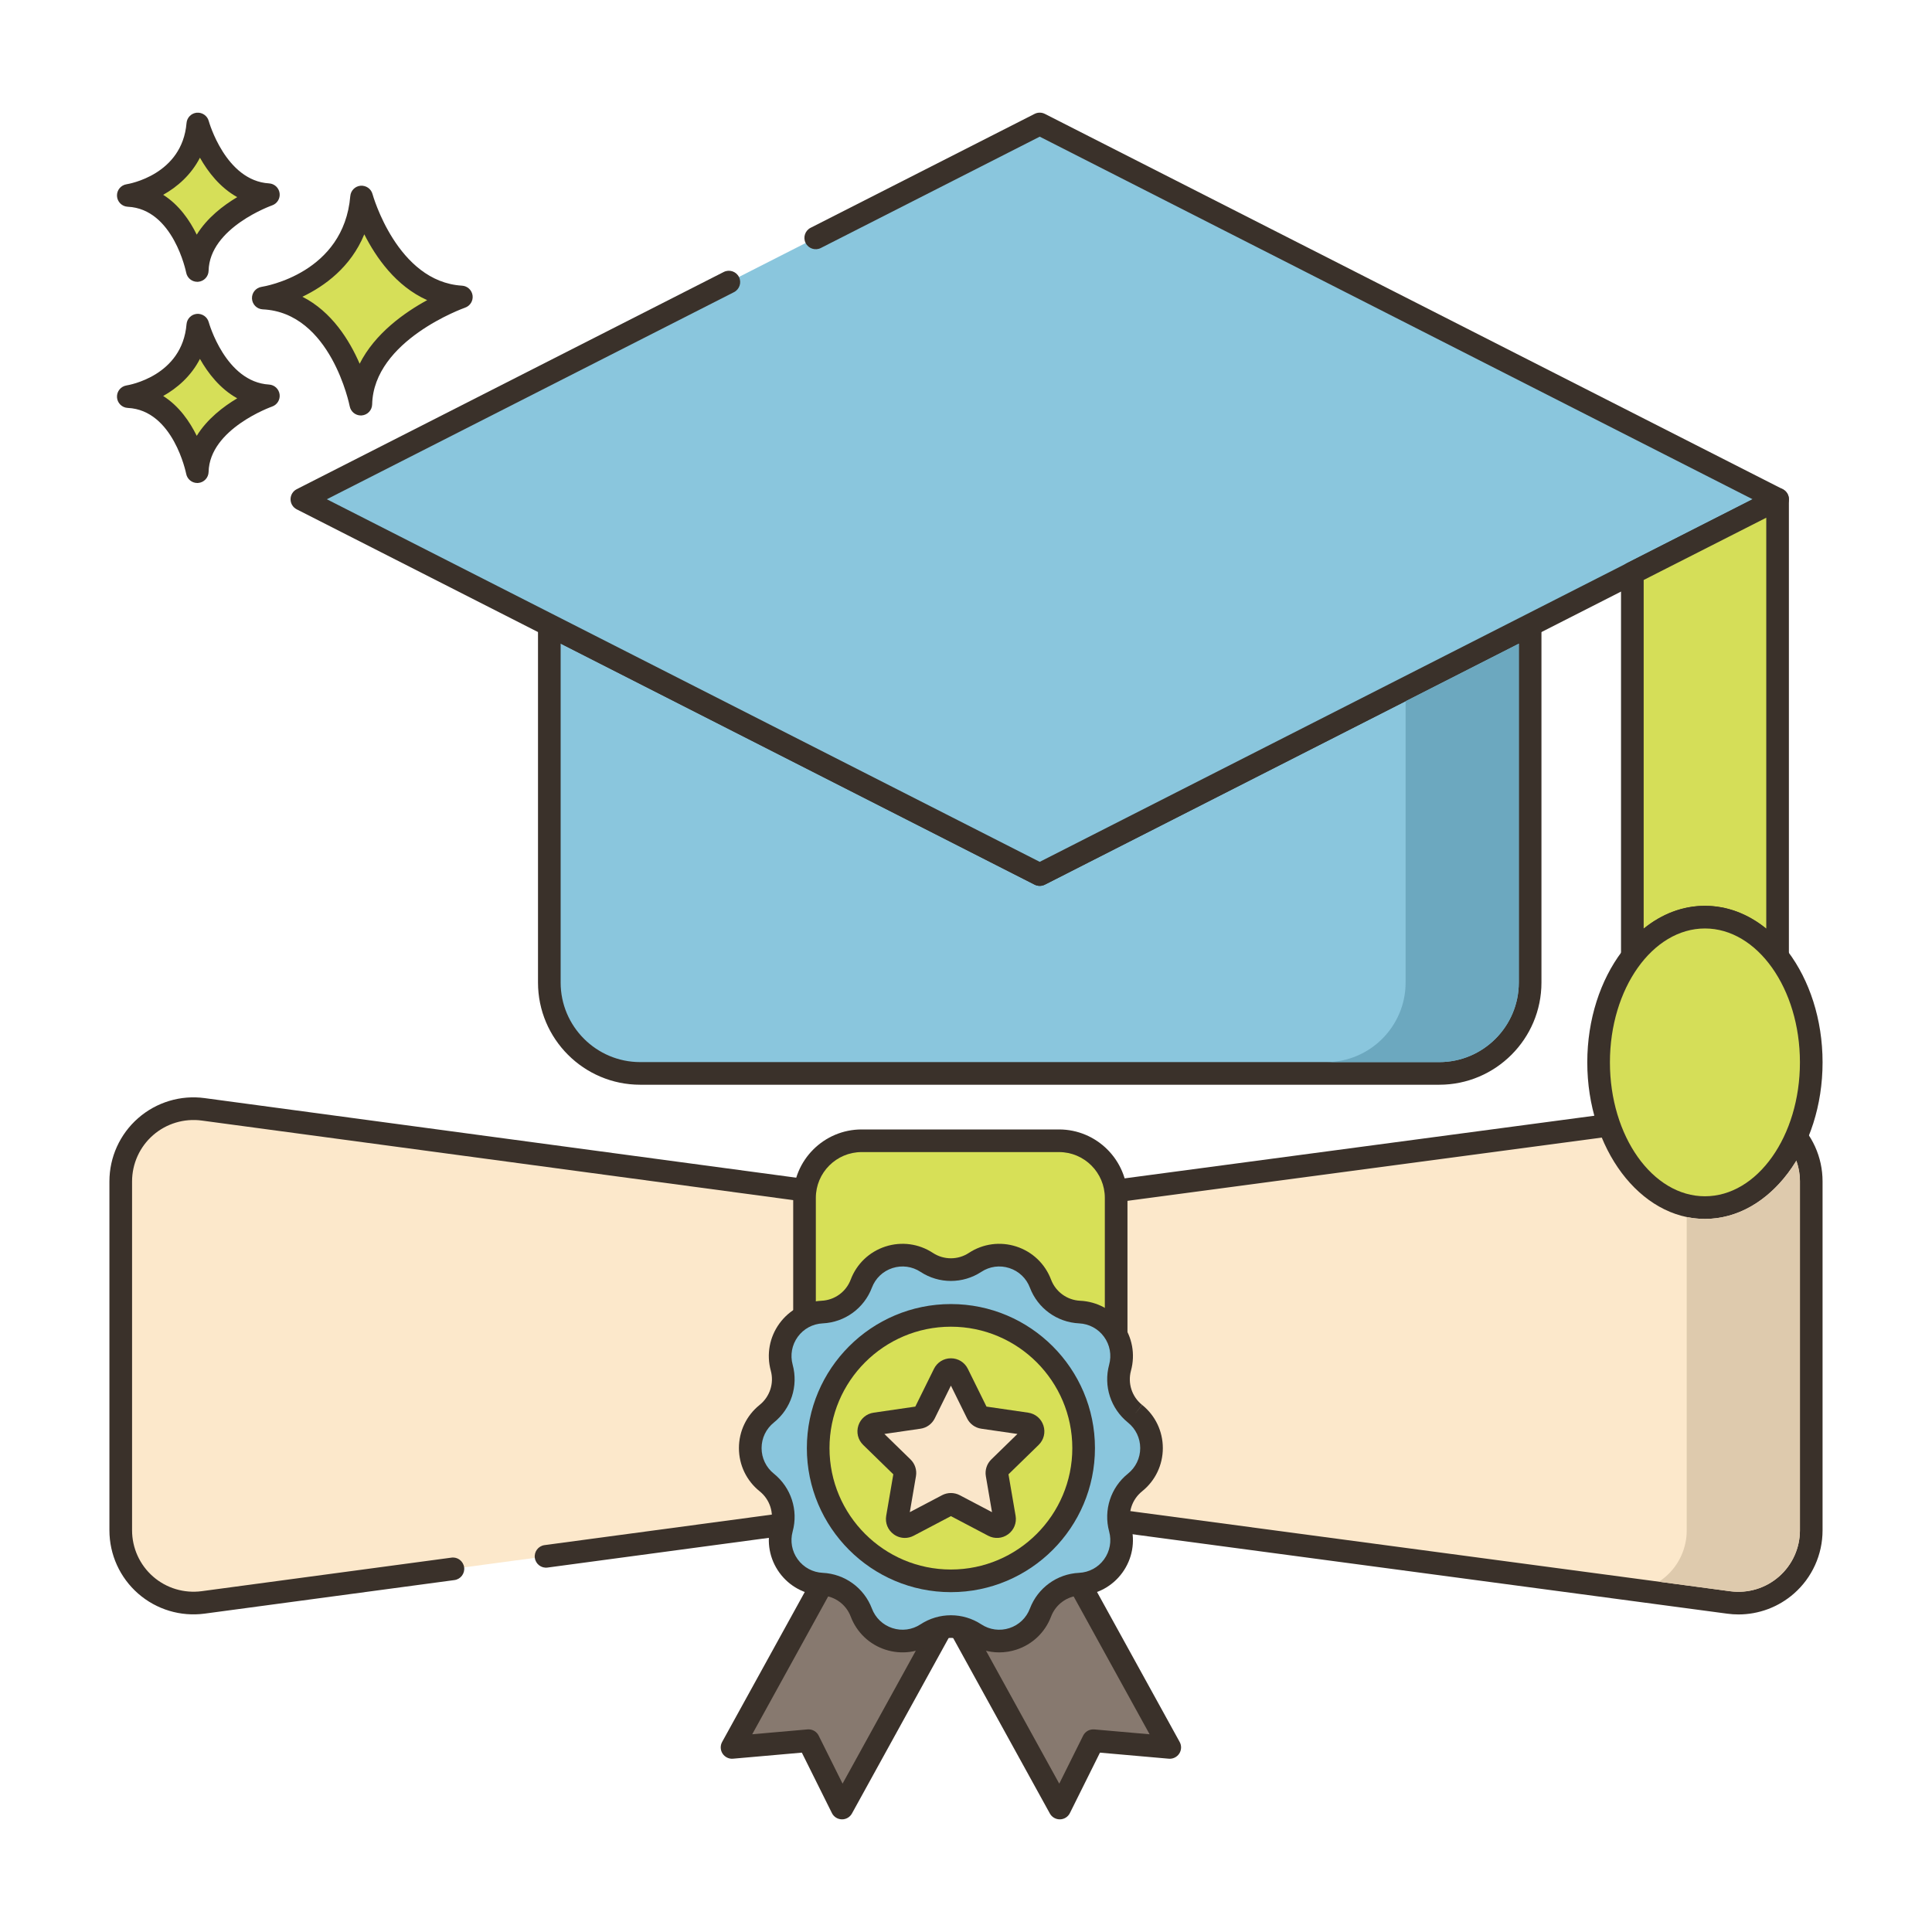 <?xml version="1.0" encoding="utf-8"?>
<!-- Generator: Adobe Illustrator 22.0.0, SVG Export Plug-In . SVG Version: 6.00 Build 0)  -->
<svg version="1.1" xmlns="http://www.w3.org/2000/svg" xmlns:xlink="http://www.w3.org/1999/xlink" x="0px" y="0px"
	 viewBox="0 0 256 256" style="enable-background:new 0 0 256 256;" xml:space="preserve">
<style type="text/css">
	.st0{display:none;}
	.st1{display:inline;}
	.st2{fill:none;stroke:#6B1D1D;stroke-width:0.5;stroke-miterlimit:10;}
	.st3{fill:#3A312A;}
	.st4{fill:#87796F;}
	.st5{fill:#D5DE58;}
	.st6{fill:#695B51;}
	.st7{fill:#FCE8CB;}
	.st8{fill:#F16C7A;}
	.st9{fill:#8AC6DD;}
	.st10{fill:#DECAAD;}
	.st11{fill:#D6DF58;}
	.st12{fill-rule:evenodd;clip-rule:evenodd;fill:#FCE8CB;}
	.st13{fill:#F5978A;}
	.st14{fill:#D7E057;}
	.st15{fill-rule:evenodd;clip-rule:evenodd;fill:#87796F;}
	.st16{fill:#6CA8BF;}
	.st17{fill:#B9C239;}
	.st18{fill:#D34E5C;}
	.st19{fill:#FAE6CA;}
	.st20{fill:#F8E4C8;}
	.st21{fill:#8AC5DC;}
	.st22{fill:#EF6D7A;}
	.st23{fill:#EB6E7A;}
	.st24{fill:#89C4DB;}
	.st25{fill-rule:evenodd;clip-rule:evenodd;fill:#F16C7A;}
	.st26{fill:#F7E3C7;}
	.st27{fill:#F6E2C6;}
	.st28{fill:#ED6E7A;}
	.st29{fill:#8AC3DA;}
	.st30{fill:#D5DC57;}
	.st31{fill-rule:evenodd;clip-rule:evenodd;fill:#D7E057;}
	.st32{fill-rule:evenodd;clip-rule:evenodd;fill:#F8E4C8;}
	.st33{fill:#D4DB56;}
	.st34{fill:#F59689;}
	.st35{fill:#DDC9AC;}
	.st36{fill:#D24E5C;}
	.st37{fill:#6A5C52;}
	.st38{fill:#6CA6BE;}
	.st39{fill:#B8C136;}
	.st40{fill-rule:evenodd;clip-rule:evenodd;fill:#FAE6CA;}
</style>
<g id="Layer_2" class="st0">
	<g class="st1">
		<g>
			<line class="st2" x1="0" y1="4.829" x2="256" y2="4.829"/>
			<line class="st2" x1="0" y1="16.56" x2="256" y2="16.56"/>
			<line class="st2" x1="0" y1="28.29" x2="256" y2="28.29"/>
			<line class="st2" x1="0" y1="40.021" x2="256" y2="40.021"/>
			<line class="st2" x1="0" y1="51.751" x2="256" y2="51.751"/>
			<line class="st2" x1="0" y1="63.482" x2="256" y2="63.482"/>
			<line class="st2" x1="0" y1="75.213" x2="256" y2="75.213"/>
			<line class="st2" x1="0" y1="86.943" x2="256" y2="86.943"/>
			<line class="st2" x1="0" y1="98.674" x2="256" y2="98.674"/>
			<line class="st2" x1="0" y1="110.404" x2="256" y2="110.404"/>
			<line class="st2" x1="0" y1="122.135" x2="256" y2="122.135"/>
			<line class="st2" x1="0" y1="133.865" x2="256" y2="133.865"/>
			<line class="st2" x1="0" y1="145.596" x2="256" y2="145.596"/>
			<line class="st2" x1="0" y1="157.326" x2="256" y2="157.326"/>
			<line class="st2" x1="0" y1="169.057" x2="256" y2="169.057"/>
			<line class="st2" x1="0" y1="180.788" x2="256" y2="180.788"/>
			<line class="st2" x1="0" y1="192.518" x2="256" y2="192.518"/>
			<line class="st2" x1="0" y1="204.249" x2="256" y2="204.249"/>
			<line class="st2" x1="0" y1="215.979" x2="256" y2="215.979"/>
			<line class="st2" x1="0" y1="227.71" x2="256" y2="227.71"/>
			<line class="st2" x1="0" y1="239.44" x2="256" y2="239.44"/>
			<line class="st2" x1="0" y1="251.171" x2="256" y2="251.171"/>
		</g>
		<g>
			<line class="st2" x1="251.171" y1="0" x2="251.171" y2="256"/>
			<line class="st2" x1="239.44" y1="0" x2="239.44" y2="256"/>
			<line class="st2" x1="227.71" y1="0" x2="227.71" y2="256"/>
			<line class="st2" x1="215.979" y1="0" x2="215.979" y2="256"/>
			<line class="st2" x1="204.249" y1="0" x2="204.249" y2="256"/>
			<line class="st2" x1="192.518" y1="0" x2="192.518" y2="256"/>
			<line class="st2" x1="180.788" y1="0" x2="180.788" y2="256"/>
			<line class="st2" x1="169.057" y1="0" x2="169.057" y2="256"/>
			<line class="st2" x1="157.326" y1="0" x2="157.326" y2="256"/>
			<line class="st2" x1="145.596" y1="0" x2="145.596" y2="256"/>
			<line class="st2" x1="133.865" y1="0" x2="133.865" y2="256"/>
			<line class="st2" x1="122.135" y1="0" x2="122.135" y2="256"/>
			<line class="st2" x1="110.404" y1="0" x2="110.404" y2="256"/>
			<line class="st2" x1="98.674" y1="0" x2="98.674" y2="256"/>
			<line class="st2" x1="86.943" y1="0" x2="86.943" y2="256"/>
			<line class="st2" x1="75.213" y1="0" x2="75.213" y2="256"/>
			<line class="st2" x1="63.482" y1="0" x2="63.482" y2="256"/>
			<line class="st2" x1="51.751" y1="0" x2="51.751" y2="256"/>
			<line class="st2" x1="40.021" y1="0" x2="40.021" y2="256"/>
			<line class="st2" x1="28.29" y1="0" x2="28.29" y2="256"/>
			<line class="st2" x1="16.56" y1="0" x2="16.56" y2="256"/>
			<line class="st2" x1="4.829" y1="0" x2="4.829" y2="256"/>
		</g>
	</g>
</g>
<g id="Layer_1">
	<g>
		<path class="st11" d="M47.911,26.104c0,0,3.408,12.659,13.222,13.246c0,0-13.1,4.525-13.321,14.202
			c0,0-2.578-13.572-12.925-14.059C34.887,39.493,46.937,37.667,47.911,26.104z"/>
		<path class="st3" d="M47.811,55.051c-0.713,0-1.335-0.506-1.473-1.218c-0.023-0.124-2.494-12.417-11.521-12.842
			c-0.771-0.036-1.388-0.65-1.428-1.421c-0.04-0.77,0.511-1.444,1.273-1.561c0.441-0.068,10.894-1.817,11.754-12.032
			c0.062-0.726,0.635-1.301,1.359-1.367c0.729-0.056,1.394,0.4,1.584,1.102c0.031,0.116,3.259,11.626,11.863,12.141
			c0.714,0.042,1.297,0.583,1.396,1.292c0.098,0.708-0.318,1.388-0.994,1.622c-0.121,0.042-12.118,4.31-12.312,12.819
			c-0.018,0.767-0.611,1.396-1.375,1.46C47.895,55.049,47.853,55.051,47.811,55.051z M40.07,39.321
			c3.878,1.97,6.229,5.746,7.586,8.877c2.026-4.021,5.942-6.787,8.949-8.427c-4.134-1.843-6.783-5.651-8.334-8.723
			C46.479,35.409,43.001,37.917,40.07,39.321z"/>
		<path class="st11" d="M26.212,43.084c0,0,2.411,8.954,9.352,9.369c0,0-9.266,3.201-9.422,10.045c0,0-1.824-9.6-9.142-9.944
			C17,52.555,25.524,51.263,26.212,43.084z"/>
		<path class="st3" d="M26.142,63.999c-0.714,0-1.337-0.507-1.473-1.22c-0.016-0.082-1.704-8.442-7.739-8.727
			c-0.771-0.036-1.388-0.65-1.428-1.421c-0.04-0.77,0.511-1.444,1.273-1.561c0.296-0.047,7.363-1.243,7.942-8.113
			c0.062-0.726,0.636-1.303,1.361-1.368c0.717-0.059,1.392,0.399,1.582,1.102l0,0c0.021,0.079,2.227,7.92,7.993,8.265
			c0.714,0.042,1.299,0.584,1.396,1.293c0.097,0.709-0.32,1.388-0.996,1.622c-0.081,0.028-8.282,2.953-8.412,8.662
			c-0.018,0.768-0.611,1.397-1.376,1.461C26.225,63.997,26.183,63.999,26.142,63.999z M21.622,52.471
			c2.107,1.333,3.523,3.395,4.447,5.28c1.376-2.232,3.516-3.872,5.365-4.973c-2.287-1.269-3.885-3.35-4.941-5.224
			C25.319,49.841,23.478,51.43,21.622,52.471z"/>
		<path class="st11" d="M26.212,16.426c0,0,2.411,8.954,9.352,9.37c0,0-9.266,3.201-9.422,10.045c0,0-1.824-9.6-9.142-9.944
			C17,25.897,25.524,24.606,26.212,16.426z"/>
		<path class="st3" d="M26.142,37.342c-0.714,0-1.337-0.507-1.473-1.22c-0.016-0.082-1.704-8.442-7.739-8.727
			c-0.771-0.036-1.388-0.65-1.428-1.421c-0.04-0.77,0.511-1.444,1.273-1.56c0.296-0.047,7.363-1.243,7.942-8.113
			c0.062-0.726,0.636-1.303,1.361-1.368c0.717-0.058,1.392,0.399,1.582,1.102l0,0c0.021,0.079,2.227,7.92,7.993,8.265
			c0.714,0.042,1.299,0.584,1.396,1.293c0.097,0.709-0.32,1.388-0.996,1.622c-0.081,0.028-8.282,2.953-8.412,8.662
			c-0.018,0.768-0.611,1.397-1.376,1.461C26.225,37.34,26.183,37.342,26.142,37.342z M21.622,25.813
			c2.107,1.333,3.523,3.395,4.447,5.28c1.376-2.233,3.516-3.872,5.365-4.973c-2.287-1.269-3.885-3.35-4.941-5.224
			C25.319,23.184,23.478,24.772,21.622,25.813z"/>
		<path class="st7" d="M72.355,206.224l54.032-7.258c0.849-0.114,1.71-0.115,2.559-0.001l100.14,13.372
			c5.778,0.771,10.914-3.724,10.914-9.553V156.53c0-5.829-5.134-10.324-10.912-9.553l-100.309,13.374
			c-0.849,0.113-1.71,0.112-2.559-0.002l-99.298-13.358C21.142,146.214,16,150.71,16,156.543v46.231
			c0,5.833,5.14,10.329,10.921,9.552l33.096-4.445L72.355,206.224z"/>
		<path class="st3" d="M230.362,213.922c-0.49,0-0.983-0.032-1.475-0.099l-100.14-13.372c-0.72-0.094-1.446-0.094-2.16,0.001
			l-54.034,7.258c-0.821,0.116-1.576-0.466-1.686-1.287c-0.11-0.82,0.466-1.575,1.287-1.686l54.033-7.258
			c0.979-0.133,1.974-0.131,2.956-0.002l100.14,13.373c2.329,0.311,4.673-0.398,6.438-1.943c1.766-1.546,2.778-3.777,2.778-6.124
			V156.53c0-2.346-1.013-4.578-2.777-6.123c-1.765-1.546-4.107-2.252-6.437-1.943l-100.309,13.375
			c-0.98,0.13-1.975,0.129-2.957-0.003l-99.298-13.358c-2.317-0.309-4.674,0.394-6.442,1.941c-1.767,1.545-2.78,3.777-2.78,6.125
			v46.231c0,2.348,1.014,4.58,2.78,6.126c1.767,1.547,4.112,2.247,6.441,1.94l33.096-4.445c0.813-0.122,1.576,0.465,1.685,1.287
			c0.11,0.82-0.466,1.575-1.287,1.686l-33.096,4.445c-3.181,0.427-6.396-0.54-8.814-2.655c-2.419-2.115-3.806-5.171-3.806-8.384
			v-46.231c0-3.213,1.387-6.269,3.806-8.384c2.42-2.115,5.631-3.087,8.817-2.654l99.298,13.358c0.718,0.098,1.444,0.097,2.16,0.002
			l100.309-13.376c3.185-0.422,6.394,0.546,8.81,2.66c2.415,2.115,3.801,5.17,3.801,8.381v46.253c0,3.211-1.386,6.266-3.802,8.381
			C235.655,212.952,233.044,213.922,230.362,213.922z"/>
		<path class="st14" d="M106.603,158.728v41.858c0,4.181,3.39,7.571,7.571,7.571h26.152c4.181,0,7.571-3.39,7.571-7.571v-41.858
			c0-4.181-3.39-7.571-7.571-7.571h-26.152C109.993,151.157,106.603,154.547,106.603,158.728z"/>
		<path class="st3" d="M140.326,209.657h-26.152c-5.002,0-9.071-4.069-9.071-9.071v-41.858c0-5.001,4.069-9.07,9.071-9.07h26.152
			c5.001,0,9.07,4.069,9.07,9.07v41.858C149.396,205.588,145.327,209.657,140.326,209.657z M114.174,152.657
			c-3.348,0-6.071,2.723-6.071,6.07v41.858c0,3.348,2.724,6.071,6.071,6.071h26.152c3.348,0,6.07-2.724,6.07-6.071v-41.858
			c0-3.348-2.723-6.07-6.07-6.07H114.174z"/>
		<polygon class="st4" points="111.575,239.574 107.136,230.65 97,231.542 114.706,199.41 129.281,207.442 		"/>
		<path class="st3" d="M111.575,241.073c-0.011,0-0.021,0-0.031,0c-0.558-0.012-1.063-0.332-1.312-0.832l-3.984-8.008l-9.116,0.803
			c-0.546,0.052-1.086-0.211-1.389-0.675c-0.303-0.465-0.324-1.058-0.057-1.543l17.706-32.132c0.4-0.726,1.313-0.989,2.037-0.59
			l14.575,8.031c0.349,0.191,0.606,0.515,0.717,0.896c0.111,0.382,0.065,0.793-0.127,1.141l-17.706,32.132
			C112.625,240.776,112.121,241.073,111.575,241.073z M107.136,229.149c0.566,0,1.088,0.319,1.343,0.832l3.165,6.36l15.6-28.311
			l-11.947-6.583l-15.624,28.353l7.332-0.645C107.049,229.151,107.093,229.149,107.136,229.149z"/>
		<polygon class="st4" points="140.425,239.574 144.864,230.65 155,231.542 137.294,199.41 122.719,207.442 		"/>
		<path class="st3" d="M140.425,241.073c-0.546,0-1.05-0.297-1.314-0.776l-17.706-32.132c-0.192-0.348-0.238-0.759-0.127-1.141
			c0.11-0.382,0.368-0.705,0.717-0.896l14.575-8.031c0.724-0.4,1.637-0.137,2.037,0.59l17.706,32.132
			c0.268,0.485,0.246,1.078-0.057,1.543c-0.303,0.464-0.845,0.726-1.389,0.675l-9.116-0.803l-3.984,8.008
			c-0.248,0.5-0.754,0.82-1.311,0.832C140.445,241.073,140.436,241.073,140.425,241.073z M124.757,208.031l15.6,28.311l3.165-6.36
			c0.274-0.552,0.847-0.872,1.475-0.826l7.332,0.645l-15.624-28.353L124.757,208.031z"/>
		<path class="st9" d="M150.403,187.33l-0.013-0.01c-1.811-1.455-2.587-3.844-1.977-6.085l0.003-0.013
			c0.98-3.602-1.625-7.186-5.354-7.366h-0.01c-2.323-0.112-4.358-1.591-5.181-3.767h0c-1.322-3.495-5.541-4.866-8.665-2.816
			l-0.001,0.001c-1.945,1.276-4.463,1.276-6.408,0l-0.001-0.001c-3.124-2.05-7.343-0.68-8.666,2.816
			c-0.823,2.175-2.858,3.655-5.181,3.766l-0.01,0c-3.729,0.179-6.335,3.763-5.354,7.366l0.003,0.013
			c0.61,2.241-0.166,4.63-1.977,6.085l-0.013,0.01c-2.909,2.337-2.909,6.767,0,9.104l0.013,0.01
			c1.811,1.455,2.587,3.844,1.977,6.085l-0.004,0.013c-0.98,3.603,1.625,7.187,5.354,7.366l0.01,0.001
			c2.323,0.111,4.358,1.591,5.181,3.766h0c1.322,3.495,5.541,4.866,8.665,2.815l0.001,0c1.945-1.277,4.463-1.277,6.408,0l0.001,0
			c3.124,2.05,7.343,0.68,8.666-2.815c0.823-2.175,2.858-3.655,5.181-3.766l0.01-0.001c3.729-0.179,6.335-3.763,5.355-7.365
			l-0.003-0.013c-0.61-2.241,0.167-4.63,1.977-6.085l0.013-0.01C153.312,194.096,153.312,189.667,150.403,187.33z"/>
		<path class="st3" d="M132.4,218.95c-1.411,0-2.804-0.409-4.019-1.207c-1.447-0.949-3.315-0.949-4.763,0
			c-1.872,1.23-4.169,1.534-6.296,0.845c-2.129-0.691-3.804-2.289-4.597-4.383c-0.611-1.617-2.123-2.716-3.851-2.799
			c-2.244-0.107-4.279-1.206-5.594-3.015c-1.315-1.81-1.733-4.085-1.147-6.243c0.457-1.679-0.119-3.453-1.465-4.535
			c-1.756-1.41-2.755-3.495-2.755-5.731c0-2.236,0.999-4.321,2.742-5.721c1.358-1.093,1.935-2.867,1.481-4.532
			c-0.591-2.172-0.173-4.446,1.142-6.256c1.315-1.809,3.351-2.908,5.585-3.015c1.737-0.084,3.249-1.183,3.86-2.8
			c0.793-2.094,2.468-3.691,4.597-4.383c2.131-0.693,4.424-0.384,6.295,0.845c1.445,0.948,3.315,0.951,4.763,0.001
			c1.873-1.229,4.167-1.536,6.296-0.846c2.129,0.691,3.804,2.289,4.597,4.383c0.611,1.617,2.123,2.716,3.851,2.8
			c2.244,0.106,4.279,1.206,5.594,3.015c1.315,1.809,1.733,4.084,1.146,6.242c-0.457,1.679,0.119,3.454,1.466,4.536l-0.928,1.179
			l0.939-1.169c1.743,1.399,2.742,3.484,2.742,5.721c0,2.236-0.999,4.321-2.742,5.721c-1.358,1.093-1.935,2.867-1.481,4.532
			c0.591,2.172,0.173,4.446-1.142,6.256c-1.315,1.809-3.352,2.908-5.585,3.015c-1.737,0.084-3.249,1.183-3.86,2.8
			c-0.793,2.094-2.468,3.691-4.597,4.383C133.93,218.831,133.162,218.95,132.4,218.95z M126,214.03c1.402,0,2.804,0.402,4.027,1.205
			c1.107,0.728,2.463,0.907,3.723,0.499c1.259-0.409,2.249-1.354,2.717-2.591c1.036-2.736,3.592-4.594,6.513-4.733
			c1.331-0.064,2.535-0.714,3.312-1.784c0.777-1.069,1.024-2.414,0.677-3.691c-0.771-2.829,0.205-5.831,2.481-7.66
			c1.043-0.839,1.634-2.071,1.634-3.394c0-1.322-0.591-2.555-1.621-3.383c-2.293-1.851-3.263-4.848-2.497-7.659
			c0.351-1.288,0.104-2.633-0.674-3.703c-0.778-1.069-1.982-1.719-3.302-1.782c-2.932-0.141-5.488-1.999-6.523-4.733
			c-0.468-1.238-1.459-2.184-2.718-2.592c-1.26-0.411-2.616-0.227-3.721,0.499c-2.445,1.604-5.606,1.607-8.056,0.001
			c-1.106-0.727-2.464-0.91-3.723-0.5c-1.258,0.408-2.249,1.354-2.717,2.591c-1.036,2.736-3.592,4.594-6.513,4.733
			c-1.331,0.064-2.535,0.714-3.312,1.784c-0.777,1.069-1.024,2.414-0.677,3.69c0.771,2.829-0.205,5.831-2.482,7.66
			c-1.043,0.839-1.634,2.071-1.634,3.394c0,1.322,0.591,2.555,1.621,3.383c2.289,1.84,3.265,4.842,2.497,7.659
			c-0.351,1.288-0.104,2.634,0.674,3.703c0.777,1.069,1.981,1.719,3.302,1.782c2.932,0.141,5.487,1.998,6.523,4.733
			c0.468,1.238,1.459,2.184,2.718,2.592c1.258,0.408,2.615,0.227,3.721-0.499C123.195,214.433,124.598,214.03,126,214.03z"/>
		
			<ellipse transform="matrix(0.16 -0.987 0.987 0.16 -83.587 285.519)" class="st14" cx="126" cy="191.882" rx="17.587" ry="17.587"/>
		<path class="st3" d="M126,210.969c-10.524,0-19.087-8.562-19.087-19.087c0-10.524,8.562-19.087,19.087-19.087
			s19.087,8.562,19.087,19.087C145.087,202.406,136.524,210.969,126,210.969z M126,175.795c-8.87,0-16.087,7.217-16.087,16.087
			c0,8.87,7.217,16.087,16.087,16.087s16.087-7.217,16.087-16.087C142.087,183.012,134.87,175.795,126,175.795z"/>
		<path class="st19" d="M126.901,182.04l2.585,5.239c0.146,0.297,0.429,0.502,0.756,0.549l5.781,0.84
			c0.824,0.12,1.153,1.132,0.557,1.714l-4.183,4.078c-0.237,0.231-0.345,0.563-0.289,0.889l0.988,5.758
			c0.141,0.821-0.721,1.446-1.458,1.059l-5.171-2.719c-0.293-0.154-0.642-0.154-0.935,0l-5.171,2.719
			c-0.737,0.387-1.598-0.238-1.458-1.059l0.988-5.758c0.056-0.326-0.052-0.658-0.289-0.889l-4.183-4.078
			c-0.596-0.581-0.267-1.594,0.557-1.714l5.781-0.84c0.327-0.048,0.61-0.253,0.756-0.549l2.585-5.239
			C125.468,181.294,126.532,181.294,126.901,182.04z"/>
		<path class="st3" d="M119.892,203.784c-0.517,0-1.029-0.162-1.468-0.48c-0.778-0.564-1.16-1.503-0.998-2.45l0.943-5.501
			l-3.996-3.896c-0.688-0.67-0.931-1.654-0.634-2.567c0.297-0.914,1.072-1.566,2.022-1.704l5.522-0.804l2.471-5.005
			c0.425-0.86,1.285-1.396,2.245-1.396s1.82,0.535,2.245,1.396l2.471,5.005l5.523,0.804c0.949,0.138,1.725,0.79,2.021,1.703
			c0.298,0.913,0.056,1.898-0.632,2.568l-3.998,3.896l0.943,5.5c0.162,0.948-0.22,1.887-0.998,2.451
			c-0.776,0.564-1.786,0.639-2.637,0.189L126,200.896l-4.94,2.598C120.69,203.689,120.29,203.784,119.892,203.784z M126.001,197.833
			c0.399,0,0.799,0.095,1.162,0.285l4.284,2.253l-0.817-4.769c-0.14-0.814,0.131-1.643,0.723-2.219l3.462-3.375l-4.788-0.696
			c-0.812-0.116-1.519-0.628-1.885-1.368l-2.142-4.34l-2.142,4.339c-0.366,0.741-1.072,1.253-1.888,1.369l-4.785,0.696l3.464,3.377
			c0.59,0.573,0.86,1.402,0.721,2.216l-0.817,4.77l4.281-2.252C125.2,197.928,125.601,197.833,126.001,197.833z M118.556,195.534
			c0.001,0.001,0.001,0.001,0.002,0.002L118.556,195.534z M135.809,190.153h0.01H135.809z M121.542,186.344
			c-0.001,0-0.001,0-0.002,0H121.542z M130.455,186.344h0.002C130.456,186.344,130.456,186.344,130.455,186.344z M125.556,182.704
			L125.556,182.704L125.556,182.704L125.556,182.704z"/>
		<path class="st9" d="M202.75,82.833v47.359c0,6.653-5.389,12.042-12.042,12.042H84.831c-6.653,0-12.042-5.389-12.042-12.042
			V82.833l64.981,33.051L202.75,82.833z"/>
		<path class="st3" d="M190.708,143.733H84.831c-7.468,0-13.543-6.075-13.543-13.542V82.833c0-0.521,0.271-1.006,0.716-1.278
			c0.445-0.273,1-0.296,1.464-0.059l64.302,32.705l64.301-32.705c0.464-0.238,1.018-0.215,1.464,0.059
			c0.444,0.272,0.716,0.757,0.716,1.278v47.358C204.25,137.658,198.175,143.733,190.708,143.733z M74.288,85.278v44.913
			c0,5.812,4.729,10.542,10.543,10.542h105.877c5.812,0,10.542-4.729,10.542-10.542V85.279l-62.801,31.941
			c-0.426,0.217-0.934,0.217-1.359,0L74.288,85.278z"/>
		<polygon class="st9" points="96.578,37.377 40,66.154 137.769,115.882 235.539,66.154 137.769,16.427 108.088,31.523 		"/>
		<path class="st3" d="M137.77,117.382c-0.233,0-0.467-0.055-0.68-0.163L39.32,67.491c-0.504-0.256-0.82-0.772-0.82-1.337
			c0-0.564,0.316-1.081,0.82-1.337L95.897,36.04c0.738-0.377,1.642-0.081,2.017,0.657c0.376,0.738,0.081,1.641-0.657,2.017
			l-53.948,27.44l94.461,48.045l94.461-48.045L137.77,18.109l-29.002,14.75c-0.738,0.378-1.641,0.081-2.017-0.657
			c-0.376-0.738-0.081-1.642,0.657-2.017L137.09,15.09c0.426-0.217,0.934-0.217,1.359,0l97.77,49.728
			c0.504,0.256,0.82,0.772,0.82,1.337c0,0.565-0.316,1.081-0.82,1.337l-97.77,49.728
			C138.236,117.327,138.003,117.382,137.77,117.382z"/>
		<path class="st5" d="M235.539,66.154v60.569c-2.504-3.219-5.89-5.198-9.634-5.198c-3.72,0-7.106,1.979-9.61,5.198V75.931
			L235.539,66.154z"/>
		<path class="st3" d="M235.539,128.224c-0.454,0-0.895-0.207-1.184-0.579c-2.317-2.979-5.318-4.62-8.451-4.62
			c-3.116,0-6.108,1.641-8.426,4.62c-0.393,0.506-1.068,0.705-1.67,0.498c-0.606-0.208-1.014-0.778-1.014-1.419V75.931
			c0-0.564,0.317-1.082,0.82-1.337l19.244-9.776c0.464-0.238,1.02-0.216,1.464,0.059c0.445,0.272,0.716,0.757,0.716,1.278v60.569
			c0,0.641-0.407,1.211-1.014,1.419C235.866,128.197,235.702,128.224,235.539,128.224z M225.904,120.024
			c2.919,0,5.718,1.052,8.135,3.015v-54.44l-16.244,8.253v46.187C220.208,121.075,222.997,120.024,225.904,120.024z"/>
		<ellipse class="st5" cx="225.912" cy="140.77" rx="14.088" ry="19.243"/>
		<path class="st3" d="M225.912,161.513c-8.596,0-15.589-9.306-15.589-20.743s6.993-20.742,15.589-20.742
			c8.595,0,15.588,9.305,15.588,20.742S234.507,161.513,225.912,161.513z M225.912,123.027c-6.941,0-12.589,7.959-12.589,17.742
			s5.648,17.743,12.589,17.743c6.941,0,12.588-7.96,12.588-17.743S232.854,123.027,225.912,123.027z"/>
		<path class="st10" d="M238.5,156.533v46.25c0,2.35-1.01,4.58-2.78,6.12c-1.76,1.55-4.11,2.25-6.44,1.95l-9.47-1.27
			c0.32-0.2,0.62-0.43,0.91-0.68c1.77-1.54,2.78-3.77,2.78-6.12v-41.52c0.79,0.17,1.59,0.25,2.41,0.25c4.89,0,9.25-3.01,12.11-7.71
			C238.33,154.674,238.5,155.594,238.5,156.533z"/>
		<path class="st16" d="M201.25,85.284v44.91c0,5.81-4.73,10.54-10.54,10.54h-15c5.81,0,10.54-4.73,10.54-10.54v-37.28
			L201.25,85.284z"/>
	</g>
</g>
</svg>
